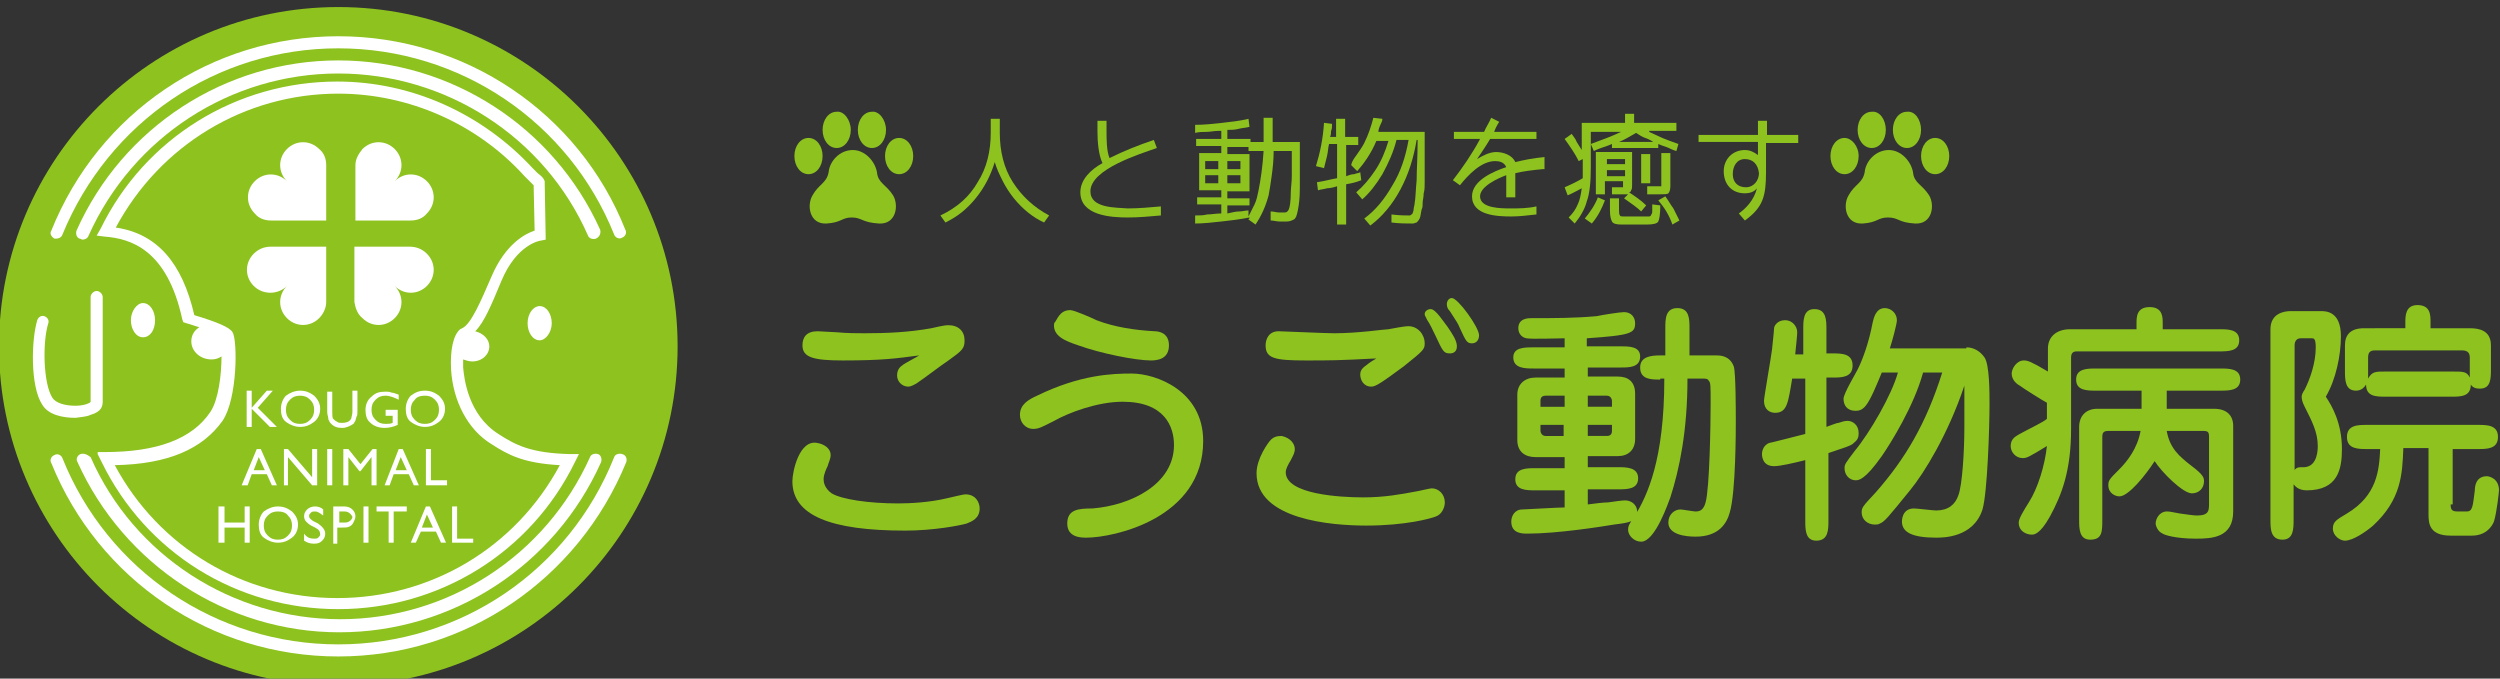 <?xml version="1.0" encoding="utf-8"?>
<!-- Generator: Adobe Illustrator 24.3.1, SVG Export Plug-In . SVG Version: 6.00 Build 0)  -->
<svg version="1.1" id="レイヤー_1" xmlns="http://www.w3.org/2000/svg" xmlns:xlink="http://www.w3.org/1999/xlink" x="0px"
	 y="0px" viewBox="0 0 248.3 67.4" style="enable-background:new 0 0 248.3 67.4;" xml:space="preserve">
<rect x="0" y="0" width="248.3" height="67.4" fill="#333333" stroke="none"/>
<style type="text/css">
	.st0{clip-path:url(#SVGID_2_);fill:#8DC21F;}
	.st1{clip-path:url(#SVGID_2_);fill:#FFFFFF;}
</style>
<g>
	<defs>
		<rect id="SVGID_1_" x="-0.1" y="0.7" width="248.3" height="67.4"/>
	</defs>
	<clipPath id="SVGID_2_">
		<use xlink:href="#SVGID_1_"  style="overflow:visible;"/>
	</clipPath>
	<path class="st0" d="M84.6,21.6c1,0,1,0.5,2.7,0.6c1.7,0.1,2-1.8,1.4-2.8c-0.7-1.1-1.5-1.2-1.6-2.3c-0.2-1.1-1.2-2.2-2.4-2.2
		c-1.3,0-2.3,1.1-2.4,2.2c-0.2,1.1-1,1.2-1.6,2.3c-0.6,1-0.3,2.9,1.4,2.8C83.6,22.1,83.6,21.6,84.6,21.6"/>
	<path class="st0" d="M84.5,12.9c0,1-0.6,1.8-1.4,1.8c-0.8,0-1.4-0.8-1.4-1.8c0-1,0.6-1.8,1.4-1.8C83.8,11,84.5,11.9,84.5,12.9"/>
	<path class="st0" d="M81.7,15.5c0,1-0.6,1.8-1.4,1.8c-0.8,0-1.4-0.8-1.4-1.8c0-1,0.6-1.8,1.4-1.8C81.1,13.7,81.7,14.5,81.7,15.5"/>
	<path class="st0" d="M90.7,15.5c0,1-0.6,1.8-1.4,1.8c-0.8,0-1.4-0.8-1.4-1.8c0-1,0.6-1.8,1.4-1.8C90.1,13.7,90.7,14.5,90.7,15.5"/>
	<path class="st0" d="M88,12.9c0,1-0.6,1.8-1.4,1.8c-0.8,0-1.4-0.8-1.4-1.8c0-1,0.6-1.8,1.4-1.8C87.3,11,88,11.9,88,12.9"/>
	<path class="st0" d="M187.5,21.6c1.1,0,1,0.5,2.7,0.6c1.7,0.1,2-1.8,1.4-2.8c-0.7-1.1-1.5-1.2-1.6-2.3c-0.2-1.1-1.2-2.2-2.4-2.2
		c-1.3,0-2.3,1.1-2.4,2.2c-0.2,1.1-1,1.2-1.6,2.3c-0.6,1-0.3,2.9,1.4,2.8C186.5,22.1,186.5,21.6,187.5,21.6"/>
	<path class="st0" d="M187.3,12.9c0,1-0.6,1.8-1.4,1.8c-0.8,0-1.4-0.8-1.4-1.8c0-1,0.6-1.8,1.4-1.8C186.7,11,187.3,11.9,187.3,12.9"
		/>
	<path class="st0" d="M184.6,15.5c0,1-0.6,1.8-1.4,1.8c-0.8,0-1.4-0.8-1.4-1.8c0-1,0.6-1.8,1.4-1.8
		C183.9,13.7,184.6,14.5,184.6,15.5"/>
	<path class="st0" d="M193.6,15.5c0,1-0.6,1.8-1.4,1.8c-0.8,0-1.4-0.8-1.4-1.8c0-1,0.6-1.8,1.4-1.8C193,13.7,193.6,14.5,193.6,15.5"
		/>
	<path class="st0" d="M190.8,12.9c0,1-0.6,1.8-1.4,1.8c-0.8,0-1.4-0.8-1.4-1.8c0-1,0.6-1.8,1.4-1.8C190.2,11,190.8,11.9,190.8,12.9"
		/>
	<path class="st0" d="M97.1,18.1c0.9-1.4,1.3-3.1,1.3-4.9v-1.4h0.9v1.4c0,1.8,0.4,3.5,1.3,4.9c0.9,1.4,2.1,2.5,3.6,3.3l-0.5,0.7
		c-1.1-0.5-2.1-1.3-3-2.4c-0.4-0.5-0.8-1.1-1.1-1.7c-0.3-0.6-0.6-1.2-0.8-1.9c-0.4,1.3-1,2.5-1.9,3.6c-0.4,0.5-0.9,1-1.4,1.4
		c-0.5,0.4-1,0.7-1.6,1l-0.5-0.7C95.1,20.6,96.3,19.5,97.1,18.1"/>
	<path class="st0" d="M115.3,21.4c-1.1,0.1-2.2,0.2-3.3,0.2c-1.7,0-4.7-0.2-4.7-2.5c0-1.3,1.1-2.3,2.2-2.9c-0.4-0.8-0.5-2.2-0.5-3.1
		l0-1.1h0.9l0,1c0,0.8,0,2,0.3,2.7c1.4-0.7,2.9-1.3,4.4-1.8l0.3,0.8c-1.7,0.6-6.6,2.1-6.6,4.3c0,1.7,2.5,1.6,3.7,1.7
		c1.1,0,2.2-0.1,3.3-0.2L115.3,21.4z"/>
	<path class="st0" d="M121,13c-0.4,0-0.8,0.1-1.2,0.1c-0.4,0-0.7,0-1.1,0.1l0-0.8c0.9,0,1.8-0.1,2.7-0.2c0.9-0.1,1.8-0.2,2.6-0.4
		l0.1,0.8c-0.4,0.1-0.7,0.1-1.1,0.2c-0.4,0.1-0.7,0.1-1.1,0.1v0.9h2.3v0.3h1.3c0-0.7,0-1.5,0-2.4h0.9v1.4c0,0.4,0,0.7,0,1h2.7v0.6
		c0,0.9,0,1.7,0,2.3c0,0.7,0,1.2,0,1.7c0,1-0.1,1.7-0.2,2.2c-0.1,0.5-0.2,0.8-0.4,0.9c-0.2,0.1-0.4,0.2-0.7,0.2c-0.2,0-0.4,0-0.7,0
		c-0.3,0-0.6-0.1-0.9-0.1v-0.9c0.3,0,0.6,0.1,0.8,0.1c0.2,0,0.4,0,0.6,0c0.2,0,0.3-0.1,0.4-0.3c0.1-0.2,0.2-0.8,0.2-1.7
		c0-0.4,0.1-1,0.1-1.6c0-0.7,0-1.4,0-2.3V15h-1.8c0,0.9-0.1,1.8-0.2,2.5c-0.1,0.7-0.2,1.4-0.3,1.9c-0.3,1.1-0.7,2-1.3,2.9l-0.7-0.5
		c0,0,0-0.1,0.1-0.1c0,0,0,0,0-0.1c0,0,0,0,0,0c-1,0.2-1.9,0.3-2.8,0.4c-0.9,0.1-1.8,0.2-2.6,0.2l0-0.8c0.4,0,0.8,0,1.2-0.1
		c0.4,0,0.9-0.1,1.4-0.1v-0.9h-2.4v-0.7h2.4v-0.7h-2.2v-3.7h2.2v-0.7h-2.5v-0.7h2.5V13z M121,16h-1.3v0.8h1.3V16z M121,17.4h-1.3
		v0.8h1.3V17.4z M123.1,21c0.3,0,0.6-0.1,0.9-0.1l0,0.6c0.2-0.4,0.4-0.8,0.6-1.2c0.2-0.4,0.3-0.9,0.4-1.4c0.2-1,0.4-2.3,0.5-3.9H124
		v-0.4h-2.1v0.7h2.2v3.7h-2.2v0.7h2.2v0.7h-2.2v0.8C122.4,21.1,122.7,21,123.1,21 M123.2,16h-1.3v0.8h1.3V16z M123.2,17.4h-1.3v0.8
		h1.3V17.4z"/>
	<path class="st0" d="M133.7,14.4v3.1c0.3-0.1,0.5-0.2,0.8-0.2c0.2-0.1,0.5-0.1,0.6-0.2l0.1,0.8c-0.5,0.2-0.9,0.3-1.5,0.4v4h-0.9
		v-3.8c-0.3,0.1-0.7,0.2-1,0.2c-0.3,0.1-0.6,0.1-0.9,0.2l-0.1-0.8c0.7-0.1,1.4-0.3,2-0.4v-3.4H132c-0.1,0.4-0.1,0.8-0.2,1.2
		c-0.1,0.4-0.2,0.8-0.3,1.2l-0.8-0.2c0.4-1.3,0.7-2.7,0.8-4.3l0.8,0.1c0,0.3,0,0.5-0.1,0.7c0,0.2,0,0.4-0.1,0.6h0.6v-1.8h0.9v1.8
		h1.3v0.8H133.7z M134.8,15.3c0.2-0.3,0.5-0.7,0.7-1.1c0.4-0.8,0.7-1.7,0.9-2.5l0.9,0.1c0,0.2-0.1,0.4-0.2,0.6
		c-0.1,0.2-0.2,0.5-0.2,0.7h4.6c0,0.7,0,1.4,0,2c0,0.6,0,1.2,0,1.6c0,0.5,0,0.9,0,1.4c0,0.4,0,0.8-0.1,1.1c0,0.4-0.1,0.7-0.1,0.9
		c0,0.3,0,0.5-0.1,0.7c-0.1,0.4-0.1,0.7-0.2,0.9c-0.1,0.2-0.2,0.3-0.3,0.4c-0.1,0-0.2,0.1-0.4,0.1c-0.6,0-1.3,0-2.1-0.1l0-0.8
		c0.8,0.1,1.4,0.1,1.8,0.1c0.1,0,0.2-0.1,0.3-0.2c0-0.1,0.1-0.2,0.1-0.4c0-0.2,0.1-0.4,0.1-0.6c0.1-0.5,0.1-1.3,0.2-2.3
		c0-1,0.1-2.3,0.1-4h-0.1c-0.3,1.8-0.8,3.4-1.6,4.9c-0.8,1.5-1.8,2.7-3,3.6l-0.6-0.7c1.1-0.8,2-1.9,2.8-3.3c0.8-1.3,1.3-2.8,1.6-4.5
		h-1.2c-0.3,1.2-0.8,2.3-1.4,3.4c-0.6,1-1.3,1.9-2,2.5l-0.6-0.7c0.7-0.6,1.3-1.3,1.9-2.2c0.6-0.9,1-1.9,1.3-2.9h-1.2
		c-0.5,1.2-1.2,2.2-1.9,3l-0.6-0.6C134.3,15.9,134.6,15.6,134.8,15.3"/>
	<path class="st0" d="M153.2,16.8c-1,0.1-1.9,0.2-2.7,0.4v2.4h-0.9v-2.2c-0.8,0.3-2.6,1.1-2.6,2.1c0,1.2,2.1,1.2,3,1.2
		c0.9,0,1.7,0,2.6-0.2v0.8c-0.9,0.1-1.7,0.2-2.5,0.2c-1.4,0-3.9-0.1-3.9-2c0-1.6,2.2-2.5,3.4-2.9c-0.2-0.5-0.7-0.6-1.1-0.6
		c-1.4,0-2.7,1.4-3.5,2.4l-0.7-0.5c1-1.3,1.9-2.6,2.7-4.1l-2.6,0v-0.7h3c0.2-0.5,0.5-0.9,0.7-1.4l0.8,0.4c-0.2,0.3-0.4,0.7-0.5,1
		h4.2l0,0.7h-4.6c-0.4,0.7-1.3,2-1.3,2c0.5-0.3,1.2-0.7,1.9-0.7c0.7,0,1.6,0.3,1.9,1c0.8-0.2,1.8-0.4,2.9-0.5V16.8z"/>
	<path class="st0" d="M163.8,13.1c0.4,0.2,0.9,0.4,1.3,0.6c0.5,0.2,1,0.4,1.6,0.6l-0.2,0.7c-0.4-0.1-0.7-0.3-1-0.4
		c-0.3-0.1-0.6-0.2-0.8-0.3v0.4h-4.6v-0.4c-0.2,0.1-0.5,0.2-0.8,0.3c-0.3,0.1-0.6,0.2-1,0.4l-0.3-0.7v2.3c0,1.4-0.1,2.6-0.4,3.4
		c-0.2,0.8-0.7,1.6-1.2,2.2l-0.6-0.6c0.4-0.4,0.7-0.8,0.9-1.3c0.2-0.4,0.3-0.9,0.4-1.6c-0.4,0.2-0.9,0.5-1.4,0.7l-0.3-0.8
		c0.7-0.3,1.3-0.6,1.8-0.9c0-0.5,0-1,0-1.7v-0.2l-0.4,0.2c-0.4-0.8-0.9-1.5-1.4-2.2l0.7-0.5c0.2,0.3,0.4,0.5,0.5,0.8
		c0.2,0.3,0.3,0.5,0.5,0.8v-2.7h4.3v-0.9h0.9v0.9h4.2v0.8H163.8z M158.7,19.6l0.7,0.3c-0.3,0.8-0.7,1.6-1.3,2.3l-0.7-0.5
		C157.9,21.1,158.4,20.4,158.7,19.6 M158,14.3c0.5-0.2,1.1-0.4,1.6-0.6c0.5-0.2,1-0.4,1.4-0.6h-3V14.3z M161.3,19.7l0.4-0.4
		c0,0-0.1,0-0.2,0h-0.3c0,0-0.1,0-0.3,0c-0.2,0-0.4,0-0.8,0l0-0.7c0.5,0,0.7,0,0.8,0c0.2,0,0.3,0,0.3,0c0,0,0-0.1,0-0.3V18h-1.8v1.3
		h-0.9v-4.2h3.6v3.3c0,0.2,0,0.4-0.1,0.5c0,0.1-0.1,0.2-0.2,0.2c0.6,0.4,1.2,0.8,1.7,1.3l-0.5,0.6C162.6,20.6,162,20.2,161.3,19.7
		 M161.4,15.8h-1.8v0.5h1.8V15.8z M161.4,16.9h-1.8v0.6h1.8V16.9z M164.7,22c-0.1,0.2-0.5,0.3-1.1,0.3c-0.2,0-0.3,0-0.6,0
		c-0.2,0-0.5,0-0.7,0c-0.5,0-0.9,0-1.3,0c-0.5,0-0.8-0.1-0.9-0.3c-0.1-0.2-0.2-0.5-0.2-1.1v-1.2h0.9v1c0,0.4,0,0.6,0.1,0.7
		c0,0.1,0.2,0.1,0.4,0.1c0.2,0,0.4,0,0.5,0c0.2,0,0.3,0,0.5,0c0.2,0,0.3,0,0.5,0c0.2,0,0.3,0,0.5,0c0.2,0,0.4,0,0.5,0
		c0.1,0,0.2-0.1,0.2-0.2c0.1-0.1,0.1-0.2,0.1-0.3c0-0.1,0-0.2,0-0.3c0-0.1,0-0.2,0-0.4l0.8,0.1C164.9,21.3,164.8,21.8,164.7,22
		 M163.4,13.7c-0.3-0.1-0.6-0.3-0.9-0.5c-0.7,0.4-1.2,0.7-1.7,0.9h3.4C163.9,13.9,163.7,13.8,163.4,13.7 M163.9,18.2h-0.9v-2.9h0.9
		V18.2z M164.4,19.3c-0.2,0-0.5,0-0.8,0l0-0.8c0.2,0,0.4,0,0.6,0c0.2,0,0.4,0,0.5,0c0.2,0,0.3,0,0.3,0s0-0.1,0-0.3v-3h0.9v3.3
		c0,0.4-0.1,0.6-0.2,0.7c-0.1,0.1-0.4,0.1-0.9,0.1C164.8,19.3,164.7,19.3,164.4,19.3 M164.7,19.9l0.7-0.4c0.3,0.4,0.5,0.8,0.8,1.2
		c0.2,0.4,0.4,0.8,0.6,1.2l-0.7,0.4C165.8,21.4,165.3,20.6,164.7,19.9"/>
	<path class="st0" d="M178.5,14.2h-3.1v2.9c0,2.4-0.3,3.5-2.1,4.8l-0.6-0.7c0.7-0.5,1.5-1.3,1.8-2.5c-0.3,0.4-0.8,0.5-1.2,0.5
		c-1.3,0-2.1-0.9-2.1-2.2c0-1.2,0.9-2.1,2.1-2.1c0.5,0,0.9,0.2,1.3,0.5v-1.3h-5.9v-0.7h5.9V12h0.9v1.4h3.1V14.2z M173.3,15.8
		c-0.8,0-1.2,0.7-1.2,1.5c0,0.8,0.5,1.3,1.3,1.3c0.8,0,1.3-0.7,1.3-1.4C174.6,16.3,174.1,15.8,173.3,15.8"/>
	<path class="st0" d="M67.3,34.4c0,18.6-15.1,33.7-33.7,33.7C15,68.1-0.1,53-0.1,34.4S15,0.7,33.6,0.7C52.2,0.7,67.3,15.8,67.3,34.4
		"/>
	<polygon class="st1" points="26.5,38.8 27.1,38.8 25.6,40.5 27.5,42.4 26.8,42.4 25,40.6 25,42.4 24.5,42.4 24.5,38.8 25,38.8 
		25,40.5 	"/>
	<path class="st1" d="M29.8,38.8c0.6,0,1,0.2,1.4,0.5c0.4,0.4,0.6,0.8,0.6,1.3c0,0.5-0.2,1-0.6,1.3s-0.8,0.5-1.4,0.5
		c-0.5,0-1-0.2-1.4-0.5c-0.4-0.3-0.5-0.8-0.5-1.3c0-0.5,0.2-1,0.5-1.3C28.8,39,29.3,38.8,29.8,38.8 M29.8,39.3c-0.4,0-0.7,0.1-1,0.4
		c-0.3,0.3-0.4,0.6-0.4,1c0,0.4,0.1,0.7,0.4,1c0.3,0.3,0.6,0.4,1,0.4c0.4,0,0.7-0.1,1-0.4c0.3-0.3,0.4-0.6,0.4-1
		c0-0.4-0.1-0.7-0.4-1C30.5,39.4,30.2,39.3,29.8,39.3"/>
	<path class="st1" d="M35,38.8h0.5v2c0,0.3,0,0.5-0.1,0.6c0,0.1-0.1,0.3-0.1,0.4c-0.1,0.1-0.1,0.2-0.2,0.3c-0.3,0.2-0.7,0.4-1.1,0.4
		c-0.5,0-0.8-0.1-1.1-0.4c-0.1-0.1-0.2-0.2-0.2-0.3c-0.1-0.1-0.1-0.2-0.1-0.3c0-0.1-0.1-0.3-0.1-0.6v-2H33v2c0,0.3,0,0.6,0.1,0.7
		c0.1,0.1,0.2,0.2,0.4,0.3C33.6,42,33.8,42,34,42c0.3,0,0.6-0.1,0.7-0.2c0.1-0.1,0.2-0.2,0.2-0.3c0-0.1,0.1-0.3,0.1-0.6V38.8z"/>
	<path class="st1" d="M38.3,40.7h1.2v1.5c-0.4,0.2-0.9,0.3-1.3,0.3c-0.6,0-1.1-0.2-1.4-0.5c-0.4-0.3-0.5-0.8-0.5-1.3
		c0-0.5,0.2-1,0.6-1.3c0.4-0.4,0.8-0.5,1.4-0.5c0.2,0,0.4,0,0.6,0.1c0.2,0,0.4,0.1,0.7,0.2v0.5c-0.4-0.2-0.9-0.4-1.3-0.4
		c-0.4,0-0.7,0.1-1,0.4c-0.3,0.3-0.4,0.6-0.4,1c0,0.4,0.1,0.7,0.4,1c0.3,0.3,0.6,0.4,1,0.4c0.2,0,0.5,0,0.7-0.1l0,0v-0.7h-0.7V40.7z
		"/>
	<path class="st1" d="M42.2,38.8c0.6,0,1,0.2,1.4,0.5c0.4,0.4,0.6,0.8,0.6,1.3c0,0.5-0.2,1-0.6,1.3c-0.4,0.3-0.8,0.5-1.4,0.5
		c-0.5,0-1-0.2-1.4-0.5c-0.4-0.3-0.5-0.8-0.5-1.3c0-0.5,0.2-1,0.5-1.3C41.2,39,41.6,38.8,42.2,38.8 M42.2,39.3c-0.4,0-0.8,0.1-1,0.4
		c-0.3,0.3-0.4,0.6-0.4,1c0,0.4,0.1,0.7,0.4,1c0.3,0.3,0.6,0.4,1,0.4c0.4,0,0.7-0.1,1-0.4c0.3-0.3,0.4-0.6,0.4-1
		c0-0.4-0.1-0.7-0.4-1C42.9,39.4,42.6,39.3,42.2,39.3"/>
	<path class="st1" d="M25.5,44.6h0.4l1.6,3.6H27l-0.5-1.1h-1.5l-0.4,1.1H24L25.5,44.6z M26.3,46.7l-0.6-1.3l-0.5,1.3H26.3z"/>
	<polygon class="st1" points="31,44.6 31.5,44.6 31.5,48.2 31,48.2 28.6,45.4 28.6,48.2 28.2,48.2 28.2,44.6 28.6,44.6 31,47.4 	"/>
	<rect x="32.5" y="44.6" class="st1" width="0.5" height="3.6"/>
	<polygon class="st1" points="37,44.6 37.4,44.6 37.4,48.2 36.9,48.2 36.9,45.4 35.8,46.8 35.7,46.8 34.6,45.4 34.6,48.2 34.1,48.2 
		34.1,44.6 34.6,44.6 35.8,46.1 	"/>
	<path class="st1" d="M39.6,44.6H40l1.6,3.6h-0.5l-0.5-1.1h-1.5l-0.4,1.1h-0.5L39.6,44.6z M40.4,46.7l-0.6-1.3l-0.5,1.3H40.4z"/>
	<polygon class="st1" points="42.3,44.6 42.8,44.6 42.8,47.7 44.4,47.7 44.4,48.2 42.3,48.2 	"/>
	<polygon class="st1" points="24.3,50.3 24.8,50.3 24.8,53.9 24.3,53.9 24.3,52.4 22.3,52.4 22.3,53.9 21.7,53.9 21.7,50.3 
		22.3,50.3 22.3,51.9 24.3,51.9 	"/>
	<path class="st1" d="M27.6,50.3c0.6,0,1,0.2,1.4,0.5c0.4,0.4,0.6,0.8,0.6,1.3c0,0.5-0.2,1-0.6,1.3c-0.4,0.3-0.8,0.5-1.4,0.5
		c-0.5,0-1-0.2-1.4-0.5c-0.4-0.3-0.5-0.8-0.5-1.3c0-0.5,0.2-1,0.5-1.3C26.6,50.5,27.1,50.3,27.6,50.3 M27.6,50.8
		c-0.4,0-0.7,0.1-1,0.4c-0.3,0.3-0.4,0.6-0.4,1c0,0.4,0.1,0.7,0.4,1c0.3,0.3,0.6,0.4,1,0.4c0.4,0,0.7-0.1,1-0.4
		c0.3-0.3,0.4-0.6,0.4-1c0-0.4-0.1-0.7-0.4-1C28.4,50.9,28,50.8,27.6,50.8"/>
	<path class="st1" d="M31.3,52.4l-0.4-0.2c-0.2-0.1-0.4-0.3-0.5-0.4c-0.1-0.1-0.2-0.3-0.2-0.5c0-0.3,0.1-0.5,0.3-0.7
		c0.2-0.2,0.5-0.3,0.8-0.3c0.3,0,0.6,0.1,0.8,0.3v0.6c-0.3-0.2-0.5-0.4-0.8-0.4c-0.2,0-0.3,0-0.4,0.1c-0.1,0.1-0.2,0.2-0.2,0.3
		c0,0.1,0,0.2,0.1,0.3c0.1,0.1,0.2,0.2,0.4,0.3l0.4,0.2c0.4,0.3,0.7,0.6,0.7,1c0,0.3-0.1,0.5-0.3,0.7c-0.2,0.2-0.4,0.3-0.8,0.3
		c-0.4,0-0.7-0.1-1-0.3V53c0.3,0.4,0.6,0.5,1,0.5c0.2,0,0.3,0,0.4-0.1c0.1-0.1,0.2-0.2,0.2-0.3C31.8,52.8,31.7,52.6,31.3,52.4"/>
	<path class="st1" d="M33.1,53.9v-3.6h1.1c0.3,0,0.6,0.1,0.8,0.3c0.2,0.2,0.3,0.4,0.3,0.7c0,0.2-0.1,0.4-0.2,0.6
		c-0.1,0.2-0.2,0.3-0.4,0.4c-0.2,0.1-0.4,0.1-0.8,0.1h-0.4v1.6H33.1z M34.2,50.8h-0.5v1.1h0.6c0.2,0,0.4-0.1,0.5-0.2
		c0.1-0.1,0.2-0.2,0.2-0.4C34.8,51,34.6,50.8,34.2,50.8"/>
	<rect x="36.1" y="50.3" class="st1" width="0.5" height="3.6"/>
	<polygon class="st1" points="37.4,50.3 40.4,50.3 40.4,50.8 39.1,50.8 39.1,53.9 38.6,53.9 38.6,50.8 37.4,50.8 	"/>
	<path class="st1" d="M42.3,50.3h0.4l1.6,3.6h-0.5l-0.5-1.1h-1.5l-0.5,1.1h-0.5L42.3,50.3z M43,52.4l-0.6-1.3l-0.5,1.3H43z"/>
	<polygon class="st1" points="44.9,50.3 45.4,50.3 45.4,53.5 47,53.5 47,53.9 44.9,53.9 	"/>
	<path class="st1" d="M5.4,23.7c0.1,0,0.2,0,0.2,0c0.2,0,0.5-0.1,0.6-0.4C10.8,12.1,21.5,4.8,33.6,4.8c12.1,0,22.9,7.3,27.4,18.5
		c0.1,0.3,0.5,0.5,0.8,0.3c0.3-0.1,0.5-0.5,0.3-0.8C57.5,11.2,46.2,3.6,33.6,3.6C21,3.6,9.8,11.2,5.1,22.9
		C4.9,23.2,5.1,23.5,5.4,23.7"/>
	<path class="st1" d="M59.6,22.8C55,12.6,44.8,6,33.6,6c-11.2,0-21.4,6.6-26,16.9c-0.1,0.3,0,0.7,0.3,0.8c0.1,0,0.2,0.1,0.3,0.1
		c0.2,0,0.5-0.1,0.6-0.4c4.4-9.8,14.1-16.1,24.8-16.1s20.5,6.3,24.8,16.1c0.1,0.3,0.5,0.4,0.8,0.3C59.6,23.5,59.7,23.1,59.6,22.8"/>
	<path class="st1" d="M61.8,45.1c-0.3-0.1-0.7,0-0.8,0.3C56.5,56.7,45.7,64,33.6,64c-12.1,0-22.9-7.3-27.4-18.5
		c-0.1-0.3-0.5-0.5-0.8-0.3c-0.3,0.1-0.5,0.5-0.3,0.8C9.8,57.6,21,65.2,33.6,65.2s23.8-7.6,28.6-19.3C62.3,45.6,62.2,45.2,61.8,45.1
		"/>
	<path class="st1" d="M8,45.1c-0.3,0.1-0.5,0.5-0.3,0.8c4.6,10.2,14.8,16.9,26,16.9c11.2,0,21.4-6.6,26-16.9c0.1-0.3,0-0.7-0.3-0.8
		c-0.3-0.1-0.7,0-0.8,0.3c-4.4,9.8-14.1,16.1-24.8,16.1c-10.7,0-20.5-6.3-24.8-16.1C8.6,45.1,8.3,45,8,45.1"/>
	<path class="st1" d="M9.7,45.1l0.4,0.8c4.4,9,13.4,14.6,23.5,14.6c10,0,19.1-5.6,23.5-14.6l0.4-0.8l-0.9,0c-3.9-0.1-5.4-0.9-7.1-2
		c-3-1.9-3.4-5.5-3.5-6.6c0-0.3,0-0.6,0-0.8c0.3,0.1,0.6,0.2,0.9,0.2c1,0,1.7-0.7,1.7-1.5c0-0.7-0.6-1.3-1.4-1.5
		c0.9-0.9,1.6-2.6,2.6-5c1.5-3.6,3.8-4,3.9-4l0.5-0.1l-0.1-5.6l0-0.2c-0.1-0.3-0.3-0.5-0.7-0.8c-0.2-0.2-0.4-0.4-0.5-0.5
		c-5-5.4-12-8.6-19.4-8.6c-10,0-19.1,5.6-23.5,14.6l-0.4,0.7l0.8,0.1c2.6,0.2,6.2,1.3,7.7,8.2l0.1,0.3l0.3,0.1
		c0.4,0.1,0.9,0.3,1.3,0.4c-0.5,0.3-0.8,0.8-0.8,1.4c0,1,0.9,1.8,2,1.8c0.4,0,0.7-0.1,1-0.3c0,1.8-0.3,4.3-1.1,5.5
		c-1.8,2.7-5.3,4-10.5,4H9.7z M22.1,41.8c1.5-2.2,1.5-8,1-8.8c-0.3-0.5-1.5-1-3.8-1.7c-1.2-5.2-3.7-8.1-7.8-8.7
		c4.4-8.2,12.8-13.3,22.1-13.3c7,0,13.8,3,18.5,8.2c0.2,0.2,0.4,0.4,0.6,0.6c0.1,0.1,0.3,0.3,0.3,0.3l0.1,4.5
		c-0.9,0.3-2.9,1.3-4.3,4.6c-1,2.3-2,4.7-2.9,5.1l-0.2,0.1c-0.7,0.6-1,2.1-0.9,4c0.2,3.2,1.7,6,4,7.4c1.7,1.1,3.2,1.9,6.8,2.1
		c-4.4,8.2-12.8,13.2-22.1,13.2c-9.3,0-17.7-5-22.1-13.2C16.7,46.1,20.1,44.6,22.1,41.8"/>
	<path class="st1" d="M9,41.2c1.1-0.3,1.2-0.9,1.2-1.3V29.5c0-0.3-0.3-0.6-0.6-0.6s-0.6,0.3-0.6,0.6l0,10.4C9,40,8.4,40.3,7.5,40.3
		h0c-1.1,0-2-0.3-2.3-0.8c-0.9-1.4-1-5.5-0.4-7.4c0.1-0.3-0.1-0.6-0.4-0.7c-0.3-0.1-0.6,0.1-0.7,0.4c-0.6,2-0.7,6.6,0.5,8.4
		c0.6,1,2,1.3,3.3,1.3C8.1,41.4,8.6,41.4,9,41.2"/>
	<path class="st1" d="M15.4,31.8c0-0.9-0.5-1.7-1.2-1.7c-0.6,0-1.2,0.8-1.2,1.7c0,0.9,0.5,1.7,1.2,1.7
		C14.9,33.5,15.4,32.8,15.4,31.8"/>
	<path class="st1" d="M52.4,32.1c0,0.9,0.5,1.7,1.2,1.7c0.6,0,1.2-0.8,1.2-1.7c0-0.9-0.5-1.7-1.2-1.7C53,30.4,52.4,31.1,52.4,32.1"
		/>
	<path class="st1" d="M26.9,21.9h5.5v-5.5l0,0c0-0.6-0.2-1.2-0.7-1.6c-0.9-0.9-2.3-0.9-3.2,0c-0.9,0.9-0.9,2.3,0,3.2
		c-0.9-0.9-2.3-0.9-3.2,0c-0.9,0.9-0.9,2.3,0,3.2C25.7,21.7,26.3,21.9,26.9,21.9"/>
	<path class="st1" d="M28.5,28.4c-0.9,0.9-0.9,2.3,0,3.2c0.9,0.9,2.3,0.9,3.2,0c0.4-0.4,0.7-1,0.7-1.6l0,0v-5.5h-5.5
		c-0.6,0-1.2,0.2-1.7,0.7c-0.9,0.9-0.9,2.3,0,3.2C26.1,29.3,27.6,29.3,28.5,28.4"/>
	<path class="st1" d="M42.4,21.2c0.9-0.9,0.9-2.3,0-3.2c-0.9-0.9-2.3-0.9-3.2,0c0.9-0.9,0.9-2.3,0-3.2c-0.9-0.9-2.3-0.9-3.2,0
		c-0.4,0.5-0.7,1-0.7,1.6v0v5.5h5.5C41.4,21.9,42,21.7,42.4,21.2"/>
	<path class="st1" d="M36,31.6c0.9,0.9,2.3,0.9,3.2,0c0.9-0.9,0.9-2.3,0-3.2c0.9,0.9,2.3,0.9,3.2,0c0.9-0.9,0.9-2.3,0-3.2
		c-0.5-0.5-1.1-0.7-1.7-0.7h-5.5V30v0C35.3,30.6,35.5,31.2,36,31.6"/>
	<path class="st0" d="M82.5,45.2c0,0.4-0.2,0.7-0.3,1.1c-0.1,0.2-0.4,0.8-0.4,1.3c0,0.3,0.1,0.9,0.8,1.4c1,0.6,3.7,1,6.6,1
		c1.2,0,3.1-0.1,4.8-0.5c0.5-0.1,1.6-0.4,1.9-0.4c1,0,1.4,0.8,1.4,1.4c0,1-0.8,1.3-1.3,1.5c-0.7,0.2-3.3,0.7-6.1,0.7
		c-7.4,0-11.2-1.5-11.2-4.9c0-1,0.7-4.2,2.5-3.8C81.8,44.1,82.5,44.5,82.5,45.2 M83.7,35.8c-2.9,0-4-0.3-4-1.5
		c0-0.8,0.4-1.4,1.5-1.4c0.3,0,1.6,0.1,1.9,0.1c1,0.1,2.1,0.1,2.8,0.1c2.2,0,4.4-0.1,6.6-0.5c1.3-0.3,1.5-0.3,1.7-0.3
		c1,0,1.6,0.6,1.6,1.5c0,0.8-0.2,1-1.6,2c-0.9,0.6-2.3,1.7-3.2,2.3c-0.2,0.1-0.5,0.3-0.8,0.3c-0.6,0-1.1-0.5-1.1-1.1
		c0-0.5,0.2-0.8,0.5-1c0.2-0.2,1.4-0.8,1.7-1C89,35.6,87.7,35.8,83.7,35.8"/>
	<path class="st0" d="M119.5,43.8c0,7.7-8.9,9.6-11.6,9.6c-0.5,0-1.9,0-1.9-1.4c0-1.4,1.1-1.5,2.5-1.5c3.8-0.3,8.1-2.4,8.1-6.3
		c0-1.8-0.9-4.3-5.1-4.3c-2.5,0-5.4,1.1-6.8,1.9c-1.2,0.6-1.5,0.8-2.1,0.8c-0.7,0-1.3-0.6-1.3-1.4c0-1,0.8-1.5,1.7-1.9
		c4.3-2.1,7.5-2.2,9.4-2.2C114.8,37.1,119.5,38.8,119.5,43.8 M106.3,30.8c0.4,0,2.2,0.8,2.6,1c1.8,0.7,3.9,1,5.8,1.1
		c0.3,0,1.4,0.1,1.4,1.4c0,1.4-1.2,1.5-1.8,1.5c-1.5,0-5-0.7-7.2-1.5c-1.2-0.4-2.6-0.9-2.4-2.2C105,31.8,105.2,30.8,106.3,30.8"/>
	<path class="st0" d="M128.6,44.6c0,0.4-0.2,0.7-0.4,1.1c-0.3,0.5-0.5,0.9-0.5,1.2c0,2.2,5.4,2.5,7.7,2.5c2.1,0,3.7-0.3,5.3-0.6
		c0.1,0,1.3-0.3,1.5-0.3c0.7,0,1.3,0.6,1.3,1.4c0,0.5-0.3,1.2-0.9,1.4c-0.5,0.2-3,0.9-6.9,0.9c-3.5,0-10.9-0.6-10.9-5.2
		c0-1.5,1.2-3.1,1.4-3.3c0.3-0.3,0.6-0.4,1.1-0.4C128.2,43.5,128.6,44.1,128.6,44.6 M129.7,35.8c-3.1,0-4-0.2-4-1.5
		c0-0.6,0.3-1.4,1.3-1.4c0.4,0,4.6,0.2,5.5,0.2c2.4,0,5-0.4,5.4-0.4c1.6-0.3,1.8-0.3,2-0.3c0.9,0,1.6,0.8,1.6,1.7
		c0,0.6-0.1,0.7-2.1,2.3c-2.3,1.7-2.8,2-3.2,2c-0.8,0-1.1-0.7-1.1-1.2c0-0.5,0.3-0.7,0.7-1c0.1-0.1,0.7-0.5,0.9-0.6
		C132.9,35.8,132.1,35.8,129.7,35.8 M143.8,32.5c0.4,0.6,0.9,1.3,0.9,1.9c0,0.7-0.6,0.7-0.7,0.7c-0.6,0-0.7-0.2-1.4-1.7
		c-0.3-0.6-0.5-1.1-0.9-1.7c0-0.1-0.2-0.3-0.2-0.5c0-0.3,0.3-0.5,0.6-0.5C142.6,30.7,143.4,32,143.8,32.5 M146.9,33.3
		c0,0.5-0.3,0.8-0.7,0.8c-0.5,0-0.6-0.2-1.2-1.5c-0.2-0.5-0.3-0.6-1-1.7c-0.2-0.2-0.3-0.4-0.3-0.7c0-0.3,0.2-0.6,0.5-0.6
		C144.8,29.6,146.9,32.5,146.9,33.3"/>
	<path class="st0" d="M157.7,34.4h3.3c0.8,0,1.9,0,1.9,1c0,1.1-1.1,1.1-1.9,1.1h-3.3v0.9h3c1,0,1.7,0.5,1.7,1.7v4.5
		c0,1.1-0.7,1.7-1.7,1.7h-3v1.1h3c0.8,0,2,0,2,1.1c0,1.1-1.1,1.1-2,1.1h-3v1.5c0.7-0.1,1.6-0.2,2-0.2c0.7-0.1,1.4-0.2,1.7-0.2
		c0.7,0,1.2,0.5,1.2,1.1c0,1-0.7,1.1-2.3,1.3c-1.2,0.2-5.6,0.9-8.6,0.9c-0.5,0-1.6,0-1.6-1.2c0-0.5,0.3-1.2,1.1-1.2
		c0.2,0,3.6-0.2,4.2-0.2v-1.7h-2.9c-0.9,0-2,0-2-1.1c0-1.1,1.1-1.1,2-1.1h2.9v-1.1h-2.9c-1,0-1.8-0.5-1.8-1.7v-4.5
		c0-1.1,0.8-1.7,1.8-1.7h2.9v-0.9h-3.1c-0.8,0-2,0-2-1.1c0-1,1.1-1,2-1h3.1v-0.9c-0.7,0-3.2,0.1-3.8,0c-0.5-0.1-0.8-0.5-0.8-1
		c0-1,1-1,1.3-1c2.3,0,4.3,0,6.5-0.2c0.4-0.1,2.3-0.4,2.7-0.4c0.7,0,1.1,0.5,1.1,1.1c0,1-0.4,1.2-4.8,1.5V34.4z M155.3,39.3h-1.8
		c-0.5,0-0.5,0.4-0.5,0.5v0.6h2.4V39.3z M155.3,42.2H153v0.6c0,0.1,0.1,0.5,0.5,0.5h1.8V42.2z M157.7,40.4h2.4v-0.6
		c0-0.1-0.1-0.5-0.5-0.5h-1.9V40.4z M157.7,43.3h1.9c0.5,0,0.5-0.4,0.5-0.5v-0.6h-2.4V43.3z M164.9,37.7c-0.9,0-2,0-2-1.2
		c0-1.1,1.1-1.2,2-1.2h0.5v-2.7c0-0.9,0-2,1.2-2c1.2,0,1.2,1.1,1.2,2v2.7h2.7c0.3,0,1.3,0,1.7,1.1c0.2,0.6,0.2,4.5,0.2,5.5
		c0,0.8,0,7-0.6,9c-0.3,1.1-1.1,2.4-3.4,2.4c-1,0-2.7-0.2-2.7-1.4c0-0.8,0.6-1.3,1.2-1.3c0.2,0,1.3,0.2,1.5,0.2c0.5,0,0.8-0.2,1-0.9
		c0.4-1.4,0.5-7.9,0.5-9.8c0-1.9,0-2.1-0.2-2.3c-0.1-0.2-0.3-0.2-0.7-0.2h-1.4c0,5.2-0.8,9-1.7,11.8c-0.2,0.5-1.5,4.4-2.9,4.4
		c-0.7,0-1.3-0.6-1.3-1.2c0-0.3,0.1-0.6,0.7-1.4c1.2-2,2.9-5.5,2.9-13.6H164.9z"/>
	<path class="st0" d="M179.1,35.1v-2.4c0-0.9,0-2,1.1-2c1.2,0,1.2,1.1,1.2,2v2.4h0.6c0.9,0,2,0,2,1.2c0,1.2-1.1,1.2-2,1.2h-0.6v4.9
		c0.3-0.1,1-0.4,1.2-0.4c0.3-0.1,0.6-0.2,0.9-0.2c0.5,0,1.1,0.4,1.1,1.2c0,0.5-0.1,0.7-0.6,1.1c-0.3,0.2-0.6,0.3-2.4,0.9v6.7
		c0,0.9,0,2-1.2,2c-1.1,0-1.1-1.1-1.1-2v-6c-1.2,0.3-2.5,0.6-3.1,0.6c-1.1,0-1.2-0.9-1.2-1.2c0-0.4,0.2-0.9,0.7-1.1
		c0.1,0,2.8-0.7,3.6-0.9v-5.5h-1.3c-0.4,2.4-0.5,3.4-1.7,3.4c-0.5,0-1.1-0.3-1.1-1.2c0-0.3,0.7-4.3,0.8-5.1c0-0.1,0.2-1.8,0.2-2.1
		c0-0.2,0.3-0.8,1.1-0.8c0.7,0,1.2,0.6,1.2,1.2c0,0.3-0.1,1.2-0.2,2.2H179.1z M195.3,34.5c0.2,0,1.1,0,1.8,1
		c0.5,0.7,0.5,3.5,0.5,4.6c0,2.2-0.2,8.8-0.7,10.5c-0.9,2.8-3.9,2.8-4.6,2.8c-2.3,0-3.4-0.5-3.4-1.6c0-0.1,0-1.3,1.2-1.3
		c0.3,0,1.9,0.2,2.2,0.2c1.2,0,1.9-0.6,2.2-1.5c0.4-1,0.6-4.5,0.6-6.7c0-0.7,0-3.6,0-4.2c-1.6,4.8-4,8.7-5.4,10.4
		c-2.2,2.7-2.5,3.1-3,3.3c-0.1,0.1-0.4,0.1-0.5,0.1c-0.7,0-1.3-0.5-1.3-1.2c0-0.5,0.1-0.6,1.4-2c2.9-3.3,5-6.8,6.6-11.9H191
		c-0.9,3.3-3.2,7-4.1,8.3c-1.7,2.4-2.3,2.4-2.6,2.4c-0.6,0-1.1-0.5-1.1-1.2c0-0.4,0.1-0.5,1-1.7c1.5-1.8,3.7-5.6,4.3-7.8h-1.6
		c-0.5,1.2-1.1,2.7-1.6,3.3c-0.4,0.5-0.8,0.5-1,0.5c-0.9,0-1.2-0.6-1.2-1.2c0-0.5,1.2-2.5,1.4-2.9c0.5-1,1.1-2.6,1.5-4.7
		c0.1-0.4,0.3-1.4,1.2-1.4c0.6,0,1.2,0.5,1.2,1.2c0,0.4-0.5,2.2-0.7,2.8H195.3z"/>
	<path class="st0" d="M212.2,32.7v-0.6c0-0.6,0-1.6,1.3-1.6c1.3,0,1.3,1,1.3,1.6v0.6h5.6c0.9,0,2,0,2,1.1c0,1.1-1.1,1.1-2,1.1h-14.1
		c-0.2,0-0.6,0-0.6,0.6v7.1c0,4.1-0.9,6.5-2.1,8.7c-1,1.8-1.6,1.8-1.8,1.8c-0.5,0-1.3-0.3-1.3-1.2c0-0.4,0.5-1.2,1-2
		c0.9-1.4,1.6-3.7,1.8-5.6c-1.8,1.1-2,1.2-2.4,1.2c-0.7,0-1.2-0.6-1.2-1.2c0-0.8,0.6-1,0.9-1.2c0.9-0.5,2.4-1.2,2.7-1.5v-1.6
		c-0.4-0.2-2.3-1.4-2.7-1.7c-0.2-0.1-0.8-0.5-0.8-1.2c0-0.5,0.5-1.3,1.2-1.3c0.4,0,0.7,0.1,2.4,1.1v-2.3c0-1.1,0.8-1.9,2.2-1.9
		H212.2z M215.3,40.6h4.6c1.3,0,1.9,0.7,1.9,1.7v8.5c0,2.6-2.1,2.7-3.7,2.7c-2.1,0-3.2-0.4-3.3-0.5c-0.5-0.2-0.7-0.8-0.7-1
		c0-0.5,0.4-1.2,1.1-1.2c0.2,0,0.3,0,1.3,0.2c0.7,0.1,1.4,0.2,1.7,0.2c1.2,0,1.2-0.5,1.2-1.2v-6.6c0-0.5-0.1-0.6-0.6-0.6h-3.6
		c0.3,1.7,1.2,2.5,2.5,3.5c1.2,0.9,1.2,1.2,1.2,1.5c0,0.7-0.5,1.2-1.2,1.2c-0.9,0-3-2.1-3.7-3.2c-0.9,1.4-2.6,3.5-3.5,3.5
		c-0.4,0-1.1-0.3-1.1-1.1c0-0.5,0.1-0.6,1.1-1.6c0.8-0.8,1.8-2.1,2.1-3.8h-3.2c-0.5,0-0.6,0.2-0.6,0.6v8.2c0,1.2,0,2-1.2,2
		c-1.1,0-1.1-1.1-1.1-2v-9.2c0-1.1,0.7-1.8,1.8-1.8h4.4v-1.8h-4.5c-0.9,0-2,0-2-1.1c0-1.1,1.1-1.1,2-1.1h12.3c0.9,0,2,0,2,1.1
		c0,1.1-1.1,1.1-2,1.1h-5.3V40.6z"/>
	<path class="st0" d="M227.8,51.6c0,0.9,0,2-1.1,2c-1.2,0-1.2-1.1-1.2-2V32.7c0-1.6,1.4-1.8,2-1.8h3c0.5,0,2,0,2,2.5
		c0,1.9-0.5,4.3-1.5,6c0.6,0.9,1.6,2.6,1.6,5.2c0,2-0.4,4.1-3.5,4.1c-0.9,0-1.2-0.5-1.3-0.6V51.6z M227.8,46.8
		c0.3-0.4,0.4-0.4,1.1-0.4c1.3-0.1,1.3-1.8,1.3-2.1c0-1.4-0.6-2.5-1.3-3.9c-0.2-0.4-0.3-0.7-0.3-1c0-0.2,0.1-0.4,0.3-0.7
		c0.5-1,1.1-2.6,1.1-4.2c0-0.9-0.2-0.9-0.4-0.9h-1.1c-0.4,0-0.6,0.3-0.6,0.7V46.8z M243.4,50.1c0,0.5,0.1,0.7,0.7,0.7h0.9
		c0.6,0,0.6-0.6,0.8-2.1c0-0.4,0.1-1.4,1.2-1.4c0.2,0,1.2,0.2,1.2,1.4c0,0.1-0.2,2.1-0.5,3.1c-0.2,0.5-0.8,1.4-2.2,1.4h-2.1
		c-2.1,0-2.2-1.2-2.2-2.1v-6.6h-2.5c-0.1,2.6-0.2,5.1-3,7.7c-0.7,0.6-2,1.5-2.8,1.5c-0.5,0-1.2-0.5-1.2-1.2c0-0.7,0.4-0.9,1.4-1.5
		c3-1.8,3.2-4.3,3.3-6.4h-1.3c-0.9,0-2,0-2-1.2s1.1-1.2,2-1.2h11c0.9,0,2,0,2,1.2s-1.1,1.2-2,1.2h-2.5V50.1z M238.9,32.6V32
		c0-0.6,0-1.7,1.2-1.7c1.3,0,1.3,1,1.3,1.7v0.6h3.9c0.9,0,2.1,0.2,2.1,1.7v2.3c0,1,0,2-1.1,2c-0.4,0-0.7-0.1-0.9-0.4
		c0,1.2-1,1.2-2,1.2H237c-1,0-2,0-2-1.2c-0.2,0.3-0.5,0.6-1,0.6c-1.1,0-1.1-1.1-1.1-2v-2.5c0-1,0.5-1.7,1.9-1.7H238.9z M235.2,36.8
		c0,0.6,0,0.7,0,0.8c0.4-0.7,0.7-0.7,1.8-0.7h6.5c1.2,0,1.5,0,1.8,0.6v-2c0-0.6-0.4-0.7-0.8-0.7h-8.6c-0.4,0-0.7,0.1-0.7,0.7V36.8z"
		/>
</g>
</svg>
